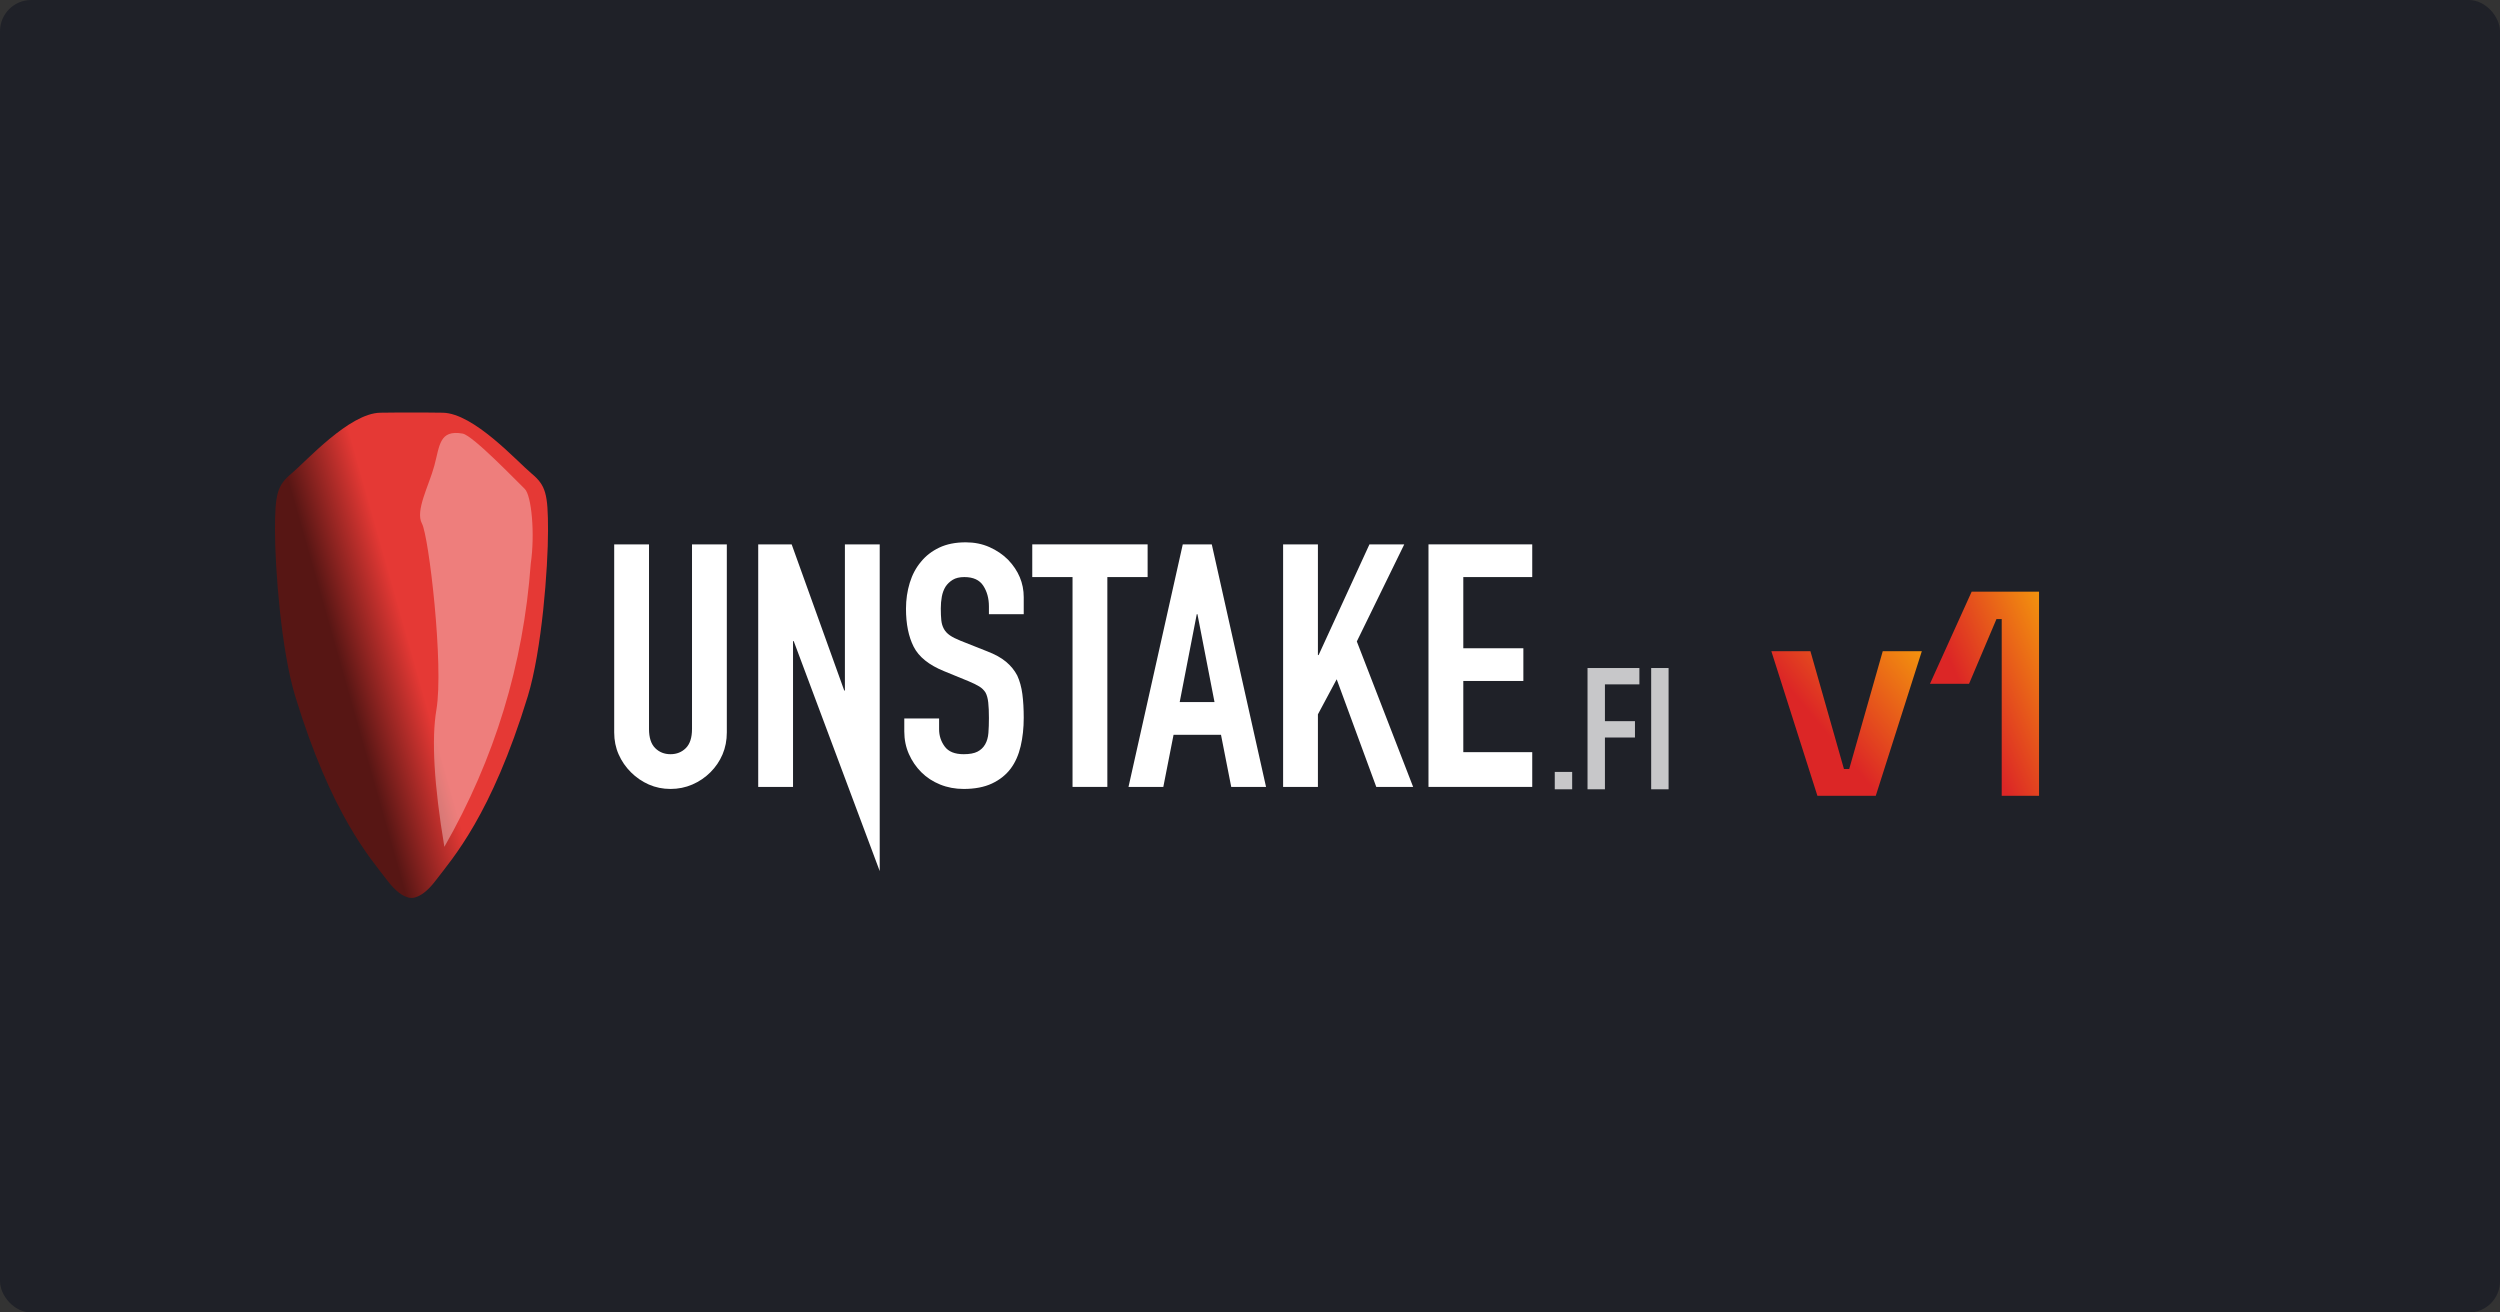 <svg width="1200" height="630" viewBox="0 0 1200 630" fill="none" xmlns="http://www.w3.org/2000/svg">
<rect x="0" y="0" width="1200" height="630" fill="#333333" stroke="none"/>
<rect width="1200" height="630" rx="15" fill="#1F2128"/>
<path fill-rule="evenodd" clip-rule="evenodd" d="M212.5 198.103C204.038 197.971 199.699 197.989 197.526 198.029C195.353 197.989 191.013 197.971 182.551 198.103C167.651 198.334 146.899 221.447 139.981 227.225C133.064 233.003 132 236.933 132 254.73C132 272.526 134.927 312.049 141.723 334.262C159.2 391.37 177.761 411.898 186.009 422.761C189.978 427.987 193.266 429.999 195.612 430.685C195.881 430.799 196.537 431.019 197.526 430.997C198.513 431.019 199.169 430.799 199.439 430.685C201.785 429.999 205.073 427.987 209.041 422.761C217.289 411.898 235.85 391.37 253.327 334.262C260.125 312.049 263.051 272.526 263.051 254.73C263.051 236.933 261.987 233.003 255.069 227.225C248.152 221.447 227.399 198.334 212.5 198.103Z" fill="url(#paint0_linear_57_2)"/>
<path fill-rule="evenodd" clip-rule="evenodd" d="M213.299 406.474C237.415 364.317 251.237 319.003 254.765 270.53C256.833 256.463 255.198 237.768 251.822 234.608C248.447 231.447 227.045 208.999 222.048 208.12C210.83 206.146 211.081 213.898 208.473 223.551C205.864 233.203 199.203 245.183 202.534 251.312C205.864 257.441 213.078 319.383 209.471 340.691C207.067 354.896 208.343 376.823 213.299 406.474Z" fill="url(#paint1_linear_57_2)"/>
<path d="M348.873 261.297V351.554C348.873 355.369 348.19 358.884 346.825 362.1C345.46 365.316 343.522 368.177 341.01 370.684C338.498 373.191 335.604 375.153 332.328 376.571C329.051 377.988 325.557 378.696 321.844 378.696C318.13 378.696 314.663 377.988 311.441 376.571C308.22 375.153 305.353 373.191 302.841 370.684C300.329 368.177 298.364 365.316 296.944 362.1C295.524 358.884 294.814 355.369 294.814 351.554V261.297H311.523V349.919C311.523 354.061 312.506 357.113 314.472 359.075C316.438 361.037 318.895 362.018 321.844 362.018C324.792 362.018 327.249 361.037 329.215 359.075C331.181 357.113 332.164 354.061 332.164 349.919V261.297H348.873Z" fill="white"/>
<path d="M363.944 377.715V261.297H379.998L405.225 331.442H405.553V261.297H422.262V418.114L380.981 307.733H380.653V377.715H363.944Z" fill="white"/>
<path d="M491.391 294.816H474.682V291.055C474.682 287.24 473.781 283.943 471.979 281.163C470.177 278.384 467.147 276.994 462.887 276.994C460.594 276.994 458.737 277.43 457.318 278.302C455.898 279.174 454.751 280.264 453.878 281.572C453.004 282.989 452.403 284.597 452.076 286.395C451.748 288.194 451.584 290.074 451.584 292.036C451.584 294.326 451.666 296.233 451.83 297.759C451.994 299.285 452.403 300.648 453.059 301.847C453.714 303.046 454.669 304.082 455.925 304.954C457.181 305.826 458.901 306.698 461.085 307.57L473.863 312.639C477.576 314.056 480.579 315.718 482.873 317.626C485.166 319.533 486.968 321.741 488.279 324.248C489.48 326.864 490.299 329.834 490.736 333.159C491.173 336.484 491.391 340.272 491.391 344.523C491.391 349.428 490.9 353.979 489.917 358.176C488.934 362.373 487.35 365.942 485.166 368.886C482.873 371.938 479.87 374.336 476.156 376.08C472.443 377.824 467.911 378.696 462.56 378.696C458.519 378.696 454.751 377.988 451.257 376.571C447.762 375.153 444.759 373.191 442.247 370.684C439.735 368.177 437.742 365.261 436.268 361.937C434.793 358.612 434.056 354.987 434.056 351.063V344.85H450.765V350.082C450.765 353.134 451.666 355.887 453.468 358.339C455.27 360.792 458.301 362.018 462.56 362.018C465.399 362.018 467.611 361.609 469.194 360.792C470.778 359.974 472.006 358.803 472.88 357.276C473.754 355.75 474.273 353.925 474.436 351.799C474.6 349.673 474.682 347.302 474.682 344.686C474.682 341.634 474.573 339.127 474.354 337.165C474.136 335.203 473.699 333.622 473.044 332.423C472.279 331.224 471.269 330.243 470.013 329.48C468.757 328.717 467.092 327.899 465.017 327.027L453.059 322.122C445.851 319.179 441.018 315.282 438.561 310.431C436.104 305.58 434.875 299.503 434.875 292.2C434.875 287.84 435.476 283.698 436.677 279.773C437.878 275.849 439.68 272.47 442.083 269.636C444.376 266.802 447.298 264.54 450.847 262.85C454.396 261.161 458.628 260.316 463.543 260.316C467.693 260.316 471.488 261.079 474.928 262.605C478.368 264.131 481.344 266.148 483.856 268.655C488.879 273.887 491.391 279.882 491.391 286.641V294.816Z" fill="white"/>
<path d="M514.817 377.715V276.994H495.487V261.297H550.856V276.994H531.526V377.715H514.817Z" fill="white"/>
<path d="M582.963 337.001L574.773 294.816H574.445L566.254 337.001H582.963ZM541.682 377.715L567.729 261.297H581.653L607.699 377.715H590.99L586.076 352.698H563.306L558.391 377.715H541.682Z" fill="white"/>
<path d="M615.89 377.715V261.297H632.599V314.437H632.927L657.335 261.297H674.044L651.274 307.897L678.303 377.715H660.611L641.609 326.046L632.599 342.888V377.715H615.89Z" fill="white"/>
<path d="M685.675 377.715V261.297H735.474V276.994H702.384V311.167H731.215V326.864H702.384V361.037H735.474V377.715H685.675Z" fill="white"/>
<g opacity="0.75">
<path d="M746.286 378.86V370.521H754.641V378.86H746.286Z" fill="white"/>
<path d="M762.012 378.86V320.651H786.912V328.499H770.367V346.158H784.782V354.006H770.367V378.86H762.012Z" fill="white"/>
<path d="M792.564 378.86V320.651H800.918V378.86H792.564Z" fill="white"/>
</g>
<path d="M960.819 382V297.16H958.299L945.139 328.24H926.379L946.399 284H978.739V382H960.819Z" fill="url(#paint2_linear_57_2)"/>
<path d="M872.36 382L850.24 312.56H869L885.1 369.12H887.62L903.72 312.56H922.48L900.36 382H872.36Z" fill="url(#paint3_linear_57_2)"/>
<defs>
<linearGradient id="paint0_linear_57_2" x1="164.5" y1="323.5" x2="198" y2="314" gradientUnits="userSpaceOnUse">
<stop stop-color="#571614"/>
<stop offset="1" stop-color="#E53935"/>
</linearGradient>
<linearGradient id="paint1_linear_57_2" x1="1301.99" y1="6463.49" x2="6141.87" y2="6463.49" gradientUnits="userSpaceOnUse">
<stop stop-color="white" stop-opacity="0.35"/>
<stop offset="1" stop-color="white" stop-opacity="0.85"/>
</linearGradient>
<linearGradient id="paint2_linear_57_2" x1="952.971" y1="357" x2="1006.11" y2="334.317" gradientUnits="userSpaceOnUse">
<stop stop-color="#DC2626"/>
<stop offset="1" stop-color="#F59E0B"/>
</linearGradient>
<linearGradient id="paint3_linear_57_2" x1="886.928" y1="364.286" x2="938.186" y2="321.681" gradientUnits="userSpaceOnUse">
<stop stop-color="#DC2626"/>
<stop offset="1" stop-color="#F59E0B"/>
</linearGradient>
</defs>
</svg>
